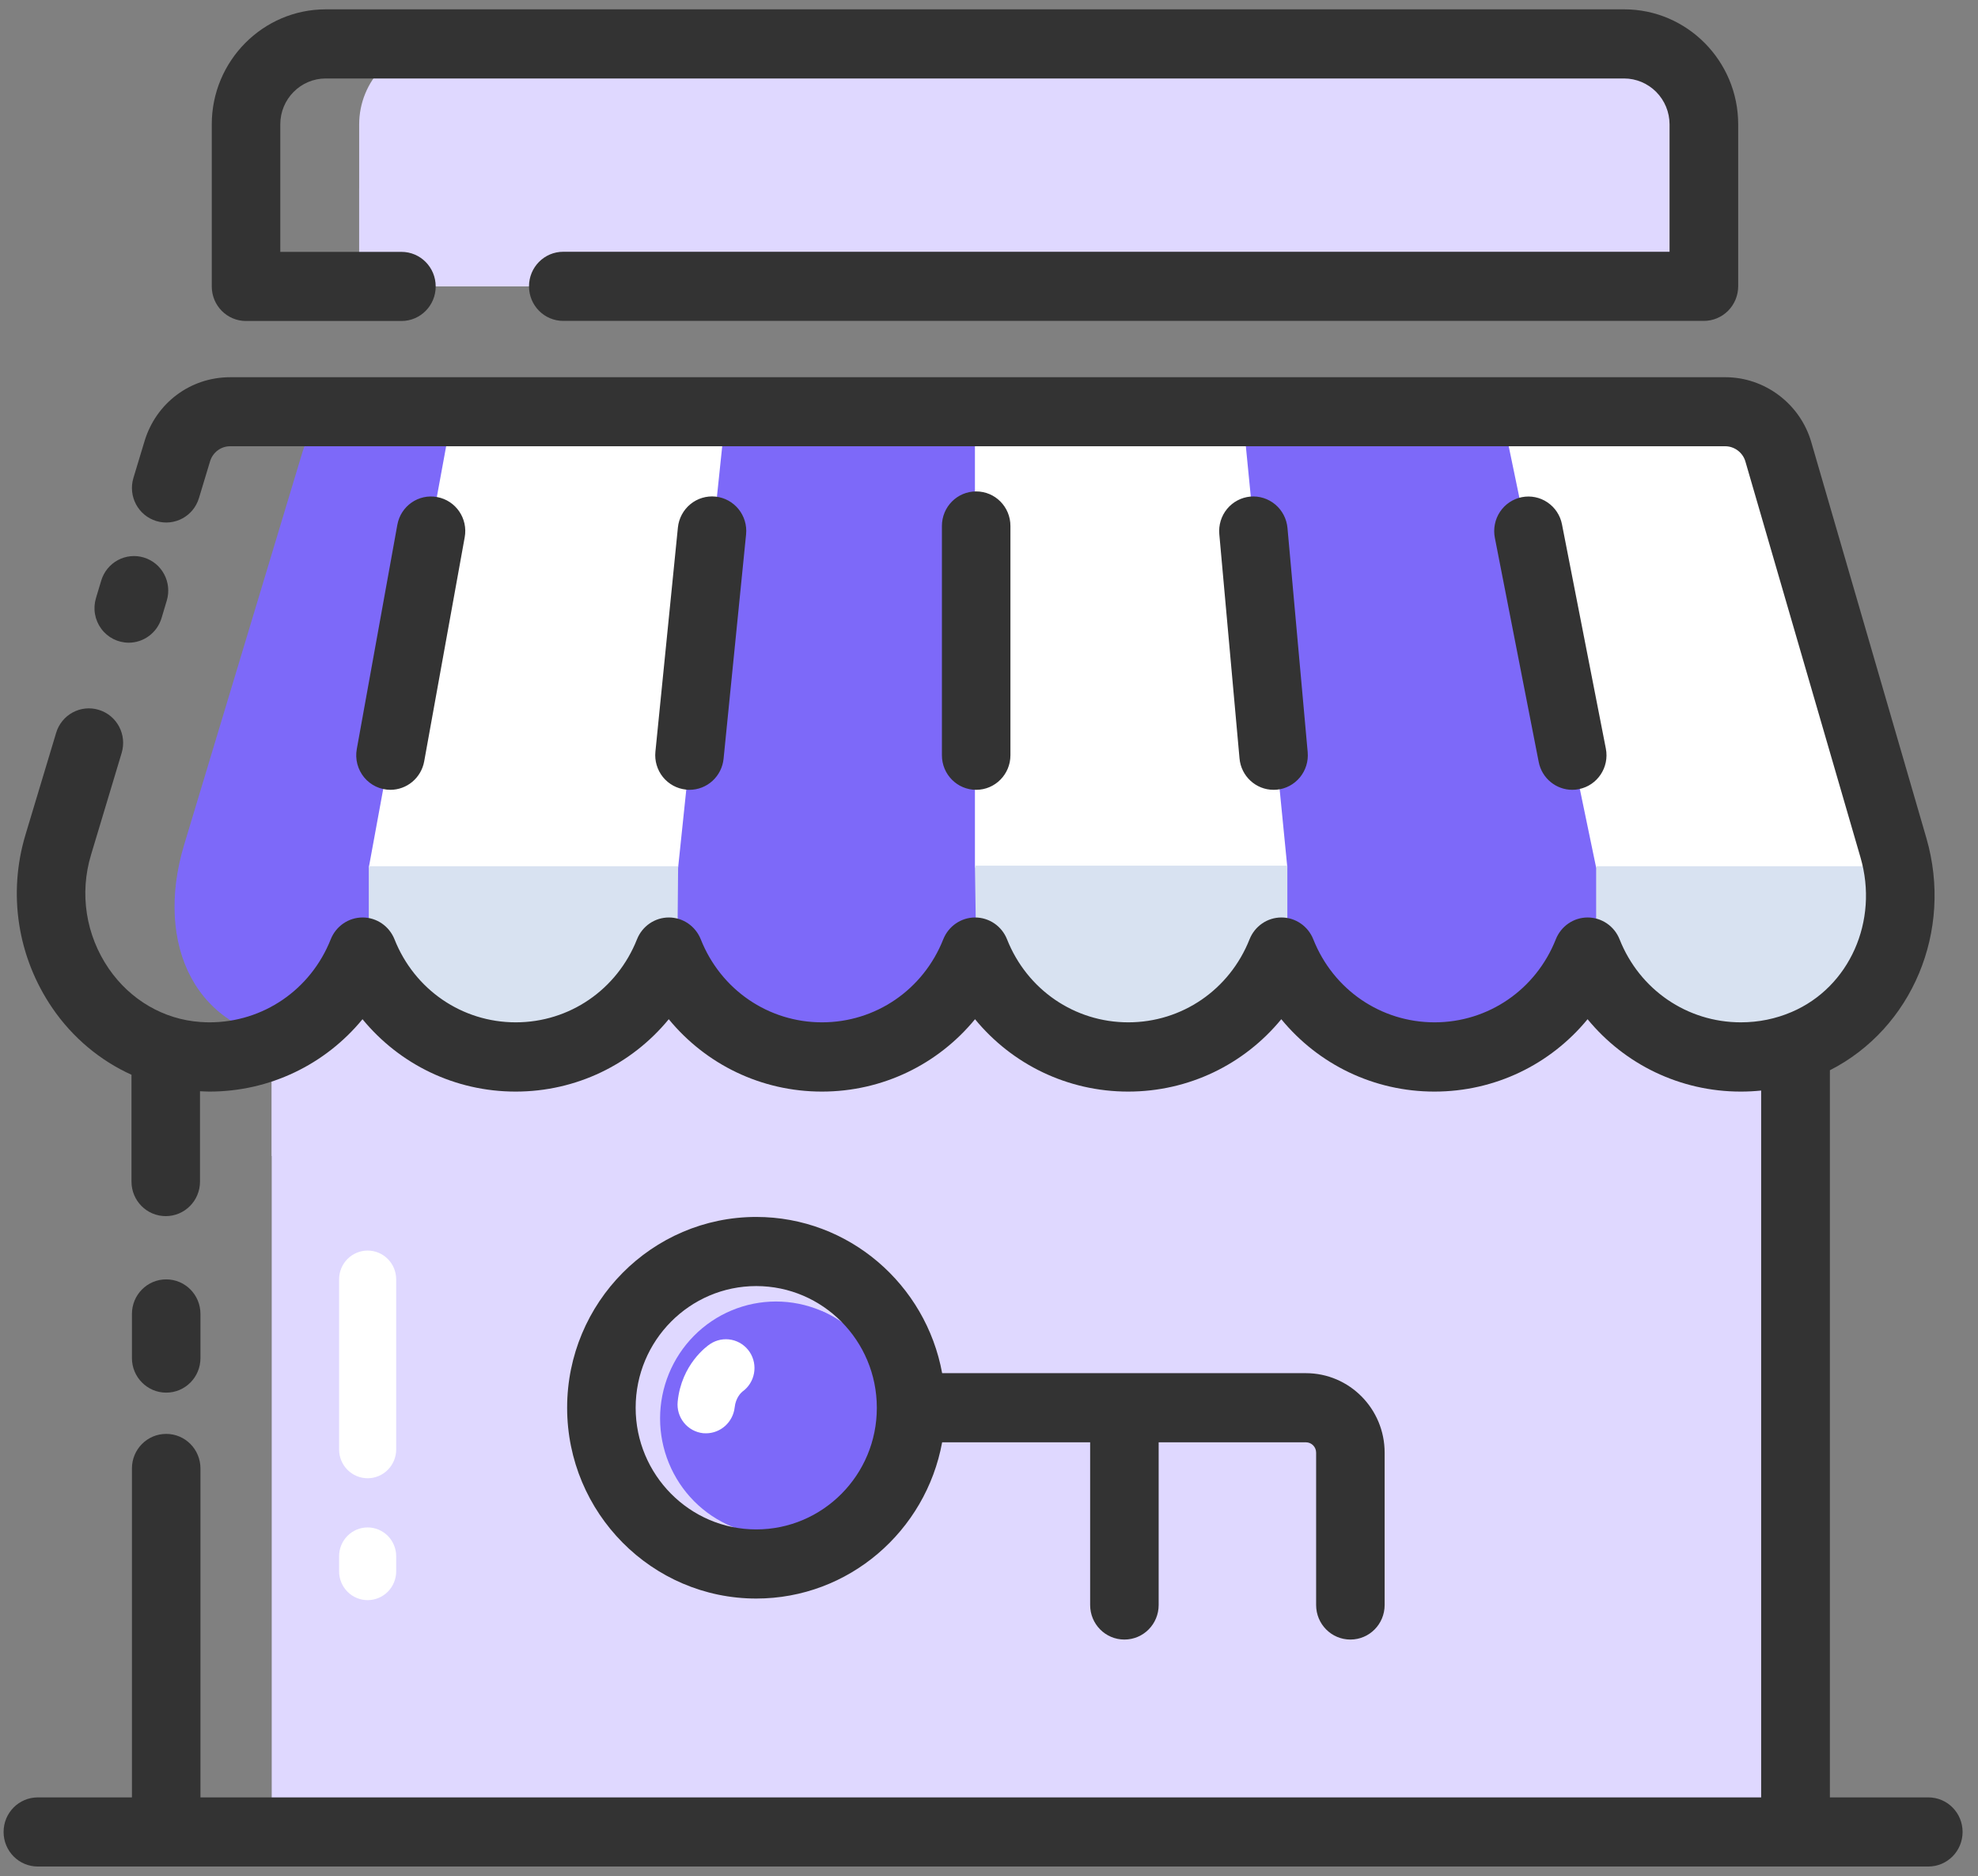 <svg width="97" height="92" viewBox="0 0 97 92" fill="none" xmlns="http://www.w3.org/2000/svg">
<rect x="0" y="0" width="97" height="92" fill="#808080" stroke="none"/>
<path d="M13.325 46.743H88.057V89.835H13.325V46.743Z" fill="#DFD8FF"/>
<path d="M13.325 56.687C14.557 56.743 16.002 56.602 17.665 56.111C23.713 58.58 28.014 58.964 32.516 55.788C36.654 58.167 43.083 59.608 47.877 54.873C51.926 59.195 60.13 58.161 63.137 55.54C66.25 58.167 72.601 59.399 78.279 54.873C80.564 57.032 81.057 56.952 81.057 56.952L81.102 89.835H88.062V48.421H13.325V56.687Z" fill="#DFD8FF"/>
<path d="M92.856 41.573C93.976 45.415 92.184 49.624 88.527 51.19C87.558 51.602 86.494 51.834 85.374 51.834C81.97 51.834 79.058 49.703 77.865 46.698C76.672 49.709 73.766 51.834 70.355 51.834C66.95 51.834 64.038 49.703 62.846 46.698C61.653 49.709 58.746 51.834 55.336 51.834C51.931 51.834 49.019 49.703 47.826 46.698C46.634 49.709 43.727 51.834 40.317 51.834C36.912 51.834 34 49.703 32.807 46.698C31.614 49.709 28.708 51.834 25.298 51.834C21.893 51.834 18.981 49.703 17.788 46.698C16.595 49.709 14.781 51.071 14.596 51.059C9.562 50.715 7.562 46.297 9.03 41.426L14.842 22.137C15.19 20.985 16.242 20.199 17.435 20.199H84.59C85.794 20.199 86.853 21.002 87.194 22.165L92.856 41.573Z" fill="#7D69F9"/>
<path d="M22.072 20.832L18.085 42.545H33.255L35.506 21.035L22.072 20.832ZM87.239 20.832L93.444 42.545H78.274L73.81 21.035L87.239 20.832ZM47.81 21.211V42.545H63.131L60.992 20.832L47.81 21.211Z" fill="white"/>
<path d="M89.367 50.754C89.502 50.675 89.63 50.602 89.759 50.517L89.994 50.347C90.101 50.268 90.207 50.189 90.308 50.11C90.392 50.042 90.47 49.969 90.549 49.901C90.638 49.822 90.728 49.743 90.812 49.658C90.896 49.579 90.969 49.494 91.047 49.415C91.12 49.336 91.198 49.251 91.266 49.172C91.344 49.082 91.422 48.986 91.495 48.89C91.557 48.811 91.613 48.732 91.674 48.653C91.753 48.545 91.826 48.438 91.893 48.331L92.027 48.11C92.1 47.986 92.173 47.861 92.24 47.737C92.274 47.675 92.302 47.613 92.33 47.556C92.402 47.41 92.47 47.268 92.531 47.116C92.548 47.076 92.559 47.042 92.576 47.003C93.13 45.624 93.315 44.082 93.063 42.556H8.772C7.96 46.731 9.769 50.342 13.913 50.98C15.671 50.088 17.066 48.568 17.805 46.709C18.701 48.963 20.56 50.726 22.867 51.466C23.656 51.721 24.48 51.849 25.309 51.845C25.734 51.845 26.154 51.811 26.563 51.749C26.765 51.715 26.966 51.675 27.168 51.63C29.75 51.02 31.85 49.155 32.818 46.709C33.263 47.829 33.947 48.837 34.823 49.658C35.254 50.065 35.736 50.427 36.246 50.732C36.929 51.139 37.679 51.444 38.474 51.636C39.895 51.969 41.378 51.913 42.77 51.472C43.72 51.165 44.606 50.684 45.385 50.054C45.844 49.681 46.264 49.251 46.634 48.788C47.126 48.167 47.53 47.466 47.832 46.715C48.353 48.031 49.204 49.178 50.279 50.054C51.662 51.178 53.421 51.85 55.342 51.85C55.554 51.85 55.767 51.845 55.974 51.828C58.69 51.613 61.026 50.048 62.325 47.799C62.526 47.455 62.7 47.093 62.851 46.715C63.002 47.093 63.176 47.455 63.378 47.799C64.677 50.048 67.012 51.613 69.728 51.828C69.935 51.845 70.148 51.85 70.361 51.85C70.574 51.85 70.786 51.845 70.994 51.828C74.124 51.585 76.751 49.534 77.87 46.715C78.313 47.836 78.998 48.843 79.875 49.664C80.166 49.935 80.474 50.184 80.799 50.415C82.145 51.359 83.747 51.861 85.386 51.856C86.506 51.856 87.57 51.63 88.538 51.212C88.757 51.116 88.97 51.014 89.177 50.901C89.233 50.839 89.3 50.794 89.367 50.754Z" fill="#7D69F9"/>
<path d="M18.085 42.483V46.093C18.085 46.093 20.151 51.528 25.326 51.528C30.5 51.528 33.227 45.551 33.227 45.551L33.255 42.477H18.085V42.483ZM47.81 42.454L47.871 46.489C47.871 46.489 50.363 51.353 56.131 51.353C61.899 51.353 63.131 45.477 63.131 45.477V42.449H47.81V42.454ZM78.274 42.477V46.279C78.274 46.279 80.346 51.133 85.968 51.133C91.59 51.133 93.438 42.477 93.438 42.477H78.274Z" fill="#D8E2F1"/>
<path d="M6.314 31.516C6.051 31.516 5.792 31.454 5.558 31.336C5.324 31.217 5.12 31.044 4.964 30.831C4.808 30.619 4.703 30.372 4.658 30.111C4.613 29.851 4.63 29.583 4.706 29.329L4.964 28.471C5.028 28.258 5.133 28.059 5.273 27.887C5.412 27.715 5.585 27.573 5.779 27.468C5.974 27.363 6.187 27.297 6.406 27.276C6.626 27.254 6.847 27.276 7.058 27.341C7.949 27.612 8.447 28.561 8.178 29.454L7.921 30.313C7.697 31.047 7.03 31.516 6.314 31.516ZM8.15 68.292C9.08 68.292 9.83 67.535 9.83 66.597V64.433C9.83 63.495 9.08 62.738 8.15 62.738C7.221 62.738 6.47 63.495 6.47 64.433V66.597C6.47 67.535 7.226 68.292 8.15 68.292Z" fill="#333333"/>
<path d="M94.564 88.14H89.737V52.483C93.763 50.432 95.79 45.658 94.469 41.099L88.824 21.68C88.281 19.804 86.545 18.498 84.613 18.498H11.286C9.338 18.498 7.652 19.759 7.086 21.64L6.543 23.437C6.274 24.329 6.773 25.279 7.663 25.55C8.554 25.821 9.489 25.318 9.758 24.42L10.301 22.623C10.435 22.182 10.833 21.883 11.286 21.883H84.602C85.055 21.883 85.464 22.188 85.593 22.629L91.238 42.048C92.145 45.161 90.694 48.415 87.866 49.624C87.077 49.963 86.237 50.133 85.369 50.133C82.737 50.133 80.402 48.534 79.422 46.059C79.296 45.744 79.081 45.474 78.802 45.284C78.524 45.094 78.195 44.992 77.859 44.991C77.17 44.991 76.554 45.415 76.297 46.059C75.317 48.534 72.982 50.133 70.35 50.133C67.718 50.133 65.382 48.534 64.402 46.059C64.145 45.415 63.529 44.991 62.84 44.991C62.151 44.991 61.535 45.415 61.278 46.059C60.298 48.534 57.962 50.133 55.33 50.133C52.698 50.133 50.363 48.534 49.383 46.059C49.258 45.744 49.042 45.474 48.764 45.284C48.486 45.094 48.157 44.992 47.821 44.991C47.132 44.991 46.516 45.415 46.258 46.059C45.278 48.534 42.943 50.133 40.311 50.133C37.679 50.133 35.344 48.534 34.364 46.059C34.106 45.415 33.49 44.991 32.802 44.991C32.113 44.991 31.497 45.415 31.239 46.059C30.259 48.534 27.924 50.133 25.292 50.133C22.66 50.133 20.325 48.534 19.345 46.059C19.087 45.415 18.471 44.991 17.782 44.991C17.094 44.991 16.478 45.415 16.22 46.059C15.24 48.534 12.905 50.133 10.273 50.133C10.127 50.133 9.982 50.127 9.83 50.116C8.027 49.992 6.392 49.037 5.334 47.5C4.208 45.856 3.889 43.816 4.466 41.912L5.966 36.923C6.235 36.025 5.737 35.081 4.846 34.81C4.635 34.745 4.414 34.722 4.194 34.744C3.974 34.765 3.761 34.831 3.566 34.936C3.372 35.041 3.199 35.183 3.06 35.356C2.92 35.528 2.815 35.727 2.752 35.94L1.251 40.929C0.378 43.828 0.859 46.929 2.567 49.432C3.564 50.89 4.914 52.009 6.448 52.704V57.941C6.448 58.879 7.198 59.636 8.128 59.636C9.058 59.636 9.808 58.879 9.808 57.941V53.512C9.959 53.517 10.116 53.529 10.267 53.529C13.235 53.529 15.957 52.195 17.777 49.98C19.597 52.195 22.313 53.529 25.286 53.529C28.26 53.529 30.976 52.195 32.796 49.98C34.616 52.195 37.332 53.529 40.306 53.529C43.279 53.529 45.995 52.195 47.815 49.98C49.635 52.195 52.351 53.529 55.325 53.529C58.298 53.529 61.014 52.195 62.834 49.98C64.654 52.195 67.37 53.529 70.344 53.529C73.318 53.529 76.034 52.195 77.854 49.98C79.674 52.195 82.395 53.529 85.363 53.529C85.699 53.529 86.035 53.512 86.366 53.478V88.14H9.83V72.01C9.83 71.072 9.08 70.315 8.15 70.315C7.221 70.315 6.47 71.072 6.47 72.01V88.14H1.856C0.926 88.14 0.176 88.897 0.176 89.835C0.176 90.773 0.926 91.53 1.856 91.53H94.564C95.494 91.53 96.244 90.773 96.244 89.835C96.244 88.897 95.494 88.14 94.564 88.14Z" fill="#333333"/>
<path d="M19.149 38.731C18.903 38.731 18.659 38.677 18.436 38.571C18.213 38.466 18.016 38.312 17.858 38.122C17.701 37.931 17.587 37.707 17.524 37.467C17.462 37.227 17.452 36.975 17.497 36.731L19.485 25.736C19.653 24.815 20.521 24.205 21.439 24.375C22.352 24.544 22.957 25.425 22.789 26.346L20.801 37.341C20.729 37.731 20.524 38.082 20.223 38.336C19.921 38.59 19.541 38.729 19.149 38.731ZM33.815 38.731C33.759 38.731 33.703 38.731 33.642 38.72C33.422 38.697 33.209 38.631 33.015 38.526C32.821 38.42 32.649 38.277 32.509 38.104C32.37 37.932 32.266 37.733 32.203 37.52C32.139 37.306 32.118 37.083 32.141 36.861L33.244 25.866C33.29 25.419 33.51 25.009 33.855 24.725C34.2 24.441 34.643 24.307 35.086 24.352C36.01 24.448 36.682 25.279 36.587 26.211L35.484 37.206C35.442 37.623 35.248 38.01 34.94 38.292C34.632 38.574 34.231 38.73 33.815 38.731ZM47.871 38.731C46.942 38.731 46.191 37.974 46.191 37.036V25.793C46.191 24.855 46.942 24.098 47.871 24.098C48.801 24.098 49.551 24.855 49.551 25.793V37.036C49.551 37.968 48.801 38.731 47.871 38.731ZM62.454 38.731C61.597 38.731 60.863 38.07 60.785 37.189L59.794 26.194C59.754 25.747 59.891 25.302 60.175 24.956C60.46 24.611 60.868 24.394 61.311 24.352C61.755 24.312 62.197 24.452 62.539 24.74C62.881 25.028 63.096 25.441 63.137 25.889L64.128 36.884C64.168 37.331 64.031 37.776 63.746 38.121C63.462 38.466 63.053 38.684 62.61 38.725C62.554 38.725 62.504 38.731 62.454 38.731ZM77.103 38.731C76.319 38.731 75.614 38.172 75.457 37.364L73.306 26.369C73.264 26.151 73.264 25.926 73.308 25.708C73.351 25.49 73.436 25.283 73.559 25.098C73.682 24.914 73.839 24.755 74.023 24.632C74.206 24.509 74.412 24.423 74.628 24.38C75.065 24.293 75.518 24.385 75.887 24.635C76.07 24.759 76.228 24.918 76.35 25.103C76.472 25.288 76.557 25.495 76.599 25.714L78.75 36.709C78.929 37.629 78.335 38.517 77.428 38.697C77.322 38.72 77.21 38.731 77.103 38.731Z" fill="#333333"/>
<path d="M32.37 69.558C32.37 70.311 32.517 71.056 32.803 71.752C33.089 72.448 33.507 73.08 34.035 73.613C34.563 74.145 35.19 74.567 35.879 74.856C36.569 75.144 37.308 75.292 38.054 75.292C38.801 75.292 39.54 75.144 40.23 74.856C40.919 74.567 41.546 74.145 42.074 73.613C42.601 73.08 43.02 72.448 43.306 71.752C43.591 71.056 43.738 70.311 43.738 69.558C43.738 68.037 43.14 66.578 42.074 65.502C41.008 64.427 39.562 63.823 38.054 63.823C36.547 63.823 35.101 64.427 34.035 65.502C32.969 66.578 32.37 68.037 32.37 69.558Z" fill="#7D69F9"/>
<path d="M40.255 64.275C40.961 65.23 42.092 67.173 41.706 69.416C41.146 72.648 38.917 74.733 36.638 75.106C37.091 75.225 37.562 75.292 38.054 75.292C41.19 75.292 43.738 72.727 43.738 69.558C43.738 67.179 42.299 65.139 40.255 64.275Z" fill="#7D69F9"/>
<path d="M64.038 67.337H46.202C45.407 62.987 41.627 59.676 37.086 59.676C31.973 59.676 27.812 63.874 27.812 69.032C27.812 74.191 31.973 78.389 37.086 78.389C41.627 78.389 45.407 75.078 46.202 70.727H53.46V78.705C53.46 79.643 54.21 80.4 55.14 80.4C56.07 80.4 56.82 79.643 56.82 78.705V70.727H64.038C64.318 70.727 64.542 70.953 64.542 71.236V78.705C64.542 79.643 65.293 80.4 66.222 80.4C67.152 80.4 67.902 79.643 67.902 78.705V71.236C67.902 69.083 66.172 67.337 64.038 67.337ZM37.086 74.999C33.826 74.999 31.172 72.32 31.172 69.032C31.172 65.738 33.826 63.066 37.086 63.066C40.35 63.066 42.999 65.744 42.999 69.032C43.005 72.326 40.35 74.999 37.086 74.999Z" fill="#333333"/>
<path d="M83.554 14.041H17.614V6.097C17.614 5.051 18.026 4.048 18.759 3.308C19.492 2.569 20.487 2.153 21.523 2.153H79.651C80.688 2.153 81.682 2.569 82.415 3.308C83.148 4.048 83.56 5.051 83.56 6.097V14.041H83.554Z" fill="#DFD8FF"/>
<path d="M79.987 2.153H76.084V6.041C76.084 7.798 74.779 9.227 73.172 9.227H17.614V14.041H83.554V6.052C83.554 3.899 81.958 2.153 79.987 2.153Z" fill="#DFD8FF"/>
<path d="M83.554 15.736H27.622C26.692 15.736 25.942 14.979 25.942 14.041C25.942 13.103 26.692 12.346 27.622 12.346H81.874V6.097C81.873 5.501 81.638 4.93 81.22 4.508C80.802 4.087 80.236 3.849 79.646 3.848H15.974C14.747 3.848 13.745 4.854 13.745 6.097V12.351H19.686C20.616 12.351 21.366 13.108 21.366 14.046C21.366 14.984 20.616 15.741 19.686 15.741H12.065C11.135 15.741 10.385 14.984 10.385 14.046V6.097C10.385 2.989 12.894 0.458 15.974 0.458H79.651C82.731 0.458 85.24 2.989 85.24 6.097V14.046C85.237 14.495 85.058 14.925 84.743 15.242C84.427 15.558 84 15.736 83.554 15.736Z" fill="#333333"/>
<path d="M18.029 78.467C17.657 78.467 17.301 78.319 17.039 78.054C16.776 77.789 16.629 77.429 16.629 77.055V76.315C16.629 75.94 16.776 75.581 17.039 75.316C17.301 75.051 17.657 74.902 18.029 74.902C18.4 74.902 18.756 75.051 19.019 75.316C19.281 75.581 19.429 75.94 19.429 76.315V77.055C19.429 77.429 19.281 77.789 19.019 78.054C18.756 78.319 18.4 78.467 18.029 78.467ZM18.029 72.49C17.657 72.49 17.301 72.341 17.039 72.076C16.776 71.811 16.629 71.452 16.629 71.077V62.738C16.629 62.363 16.776 62.004 17.039 61.739C17.301 61.474 17.657 61.325 18.029 61.325C18.4 61.325 18.756 61.474 19.019 61.739C19.281 62.004 19.429 62.363 19.429 62.738V71.077C19.429 71.452 19.281 71.811 19.019 72.076C18.756 72.341 18.4 72.49 18.029 72.49Z" fill="white"/>
<path d="M34.627 70.286C34.577 70.286 34.532 70.286 34.482 70.281C34.113 70.242 33.774 70.057 33.54 69.767C33.306 69.477 33.195 69.105 33.233 68.733C33.418 66.896 34.678 66.004 34.823 65.908C35.133 65.701 35.512 65.627 35.876 65.701C36.24 65.775 36.56 65.992 36.766 66.303C37.186 66.942 37.024 67.8 36.408 68.241C36.358 68.281 36.078 68.529 36.027 69.021C35.987 69.368 35.822 69.688 35.565 69.921C35.307 70.154 34.973 70.284 34.627 70.286Z" fill="white"/>
</svg>
